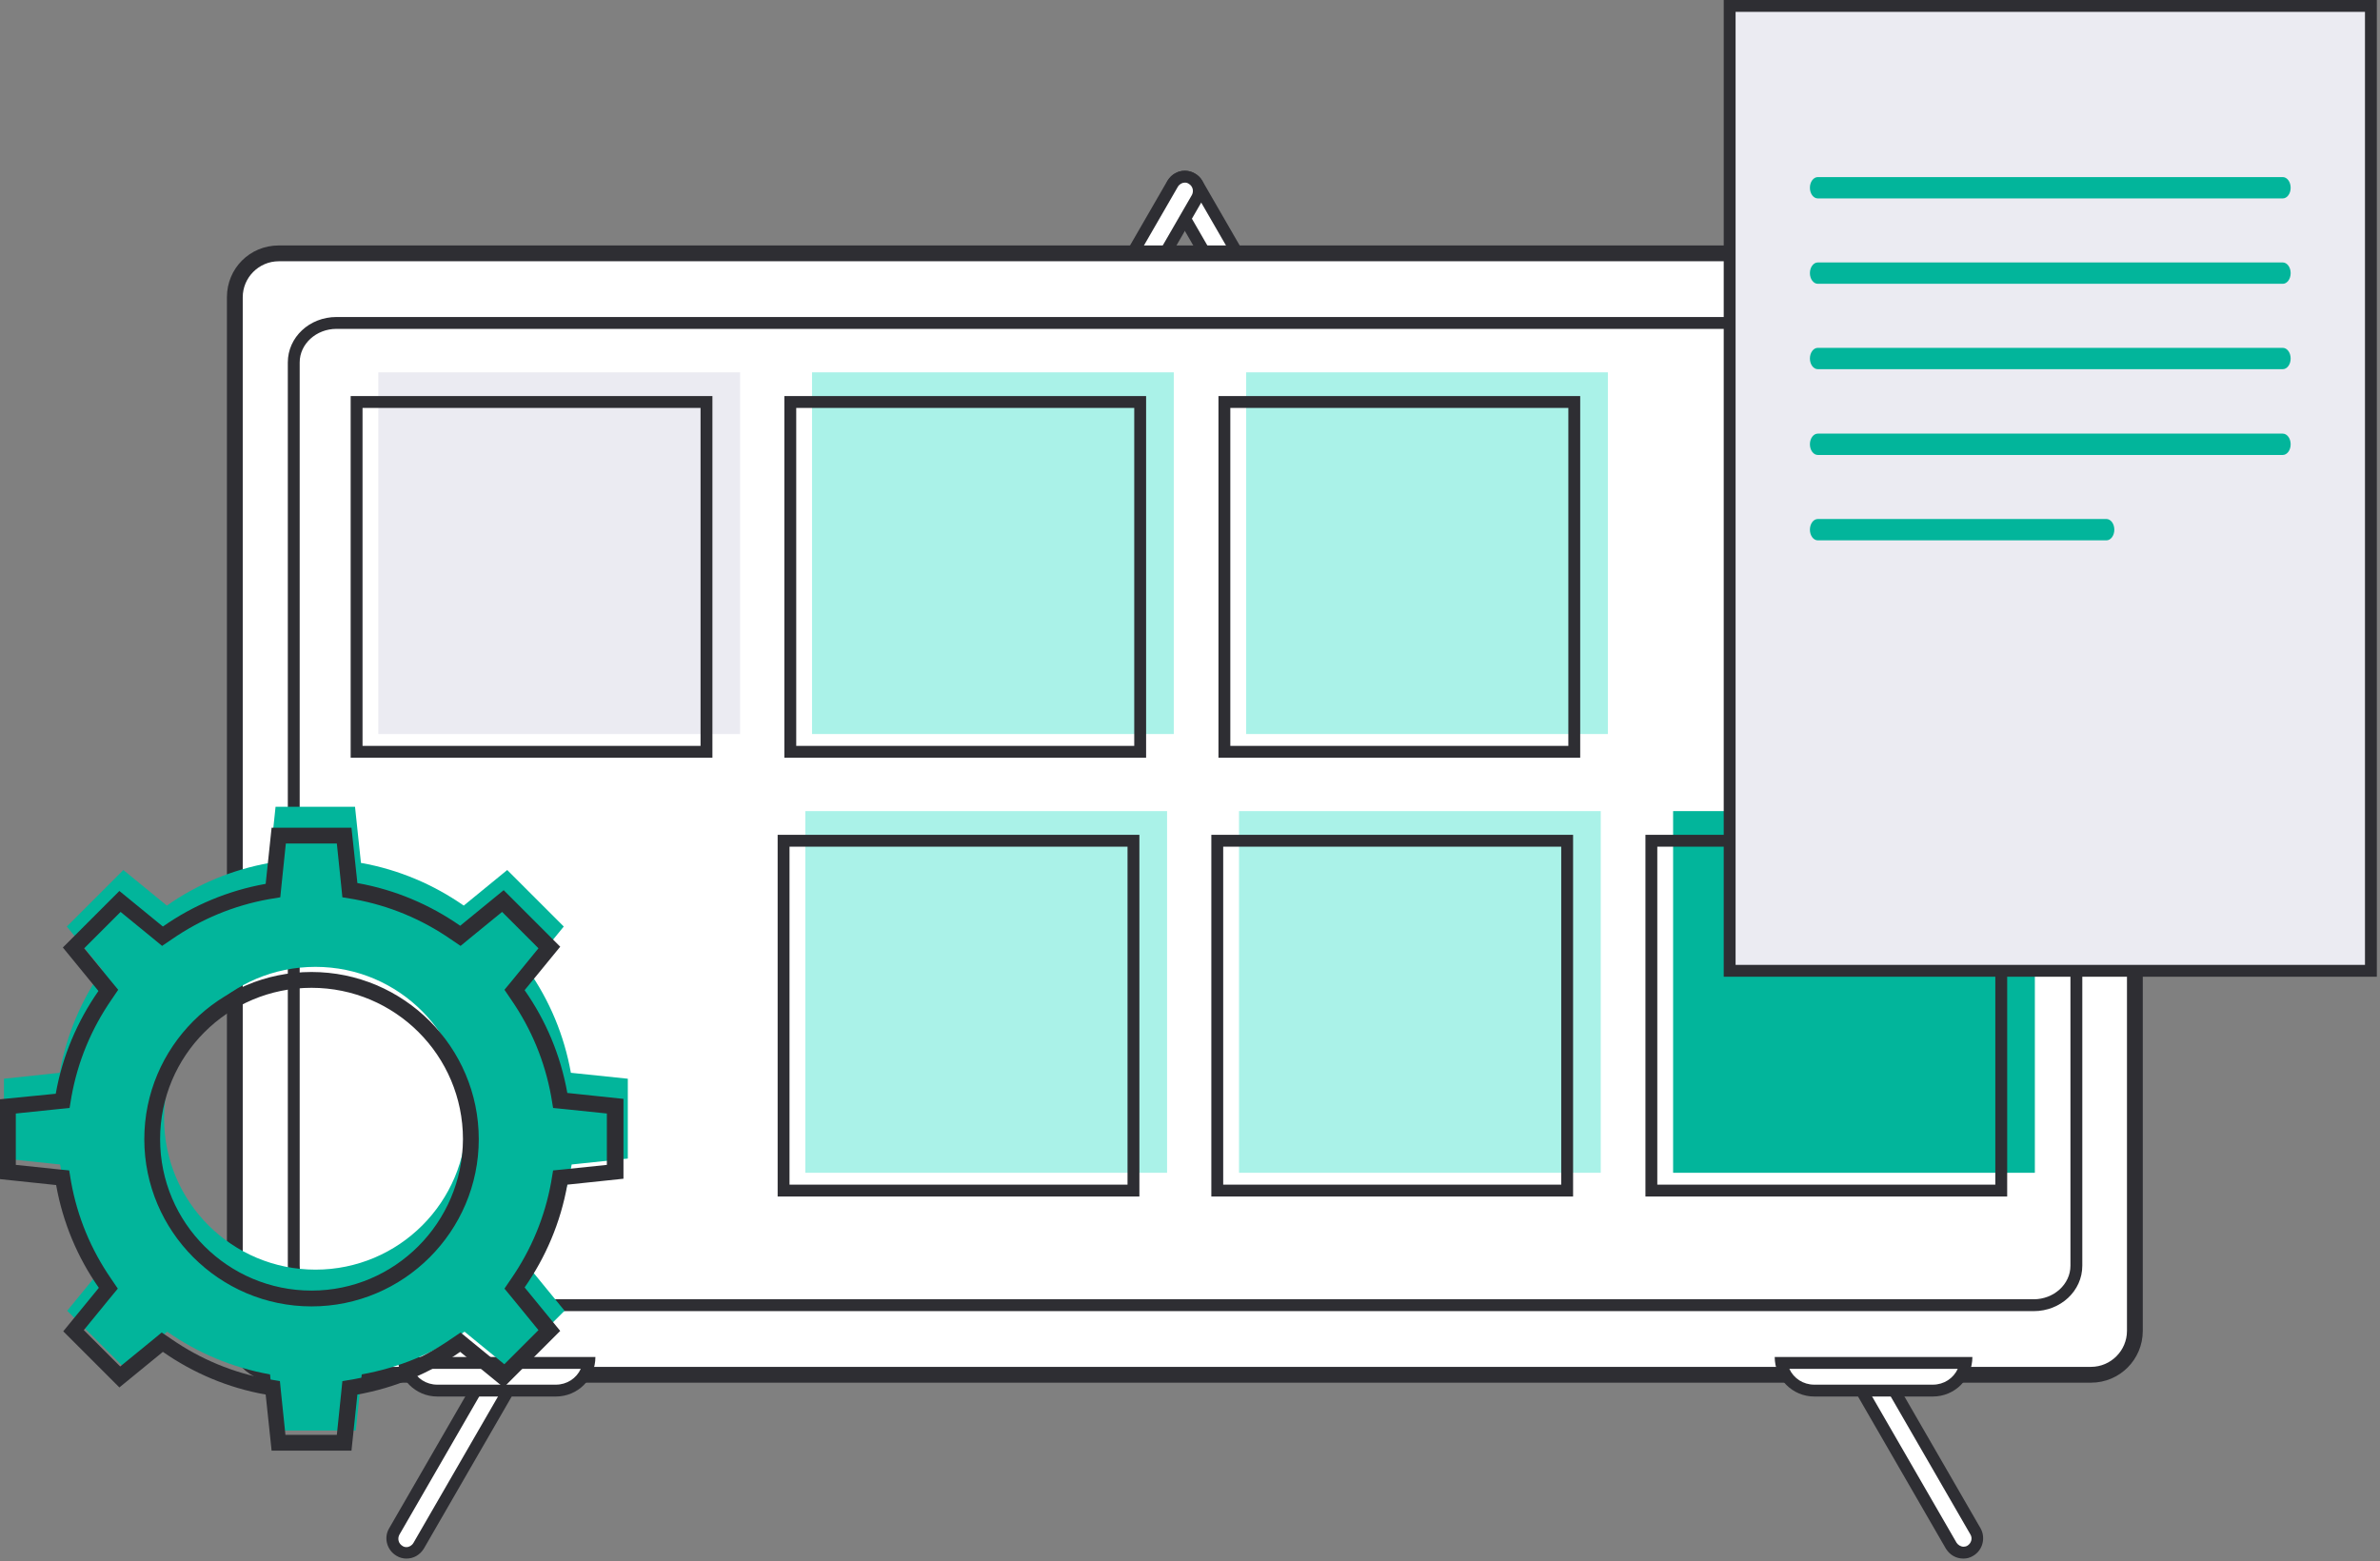<?xml version="1.0" encoding="UTF-8"?> <svg xmlns="http://www.w3.org/2000/svg" width="602" height="395" viewBox="0 0 602 395" fill="none"><rect x="0" y="0" width="602" height="395" fill="#808080" stroke="none"/><path d="M496.599 392.798C495.299 392.798 494.199 392.098 493.499 390.998L296.599 49.998C295.599 48.298 296.199 46.098 297.899 45.098C298.399 44.798 298.999 44.598 299.699 44.598C300.999 44.598 302.099 45.298 302.799 46.398L499.699 387.398C500.699 389.098 500.099 391.298 498.399 392.298C497.899 392.698 497.299 392.798 496.599 392.798Z" fill="white"></path><path d="M299.699 46.199C300.399 46.199 301.099 46.599 301.499 47.199L498.399 388.199C498.999 389.199 498.599 390.399 497.699 390.999C497.399 391.199 496.999 391.299 496.699 391.299C495.999 391.299 495.299 390.899 494.899 390.299L297.999 49.299C297.399 48.299 297.799 47.099 298.699 46.499C298.999 46.299 299.399 46.199 299.699 46.199ZM299.699 43.199C298.799 43.199 297.999 43.399 297.199 43.899C294.799 45.299 293.999 48.399 295.299 50.799L492.199 391.799C493.199 393.399 494.799 394.299 496.599 394.299C497.499 394.299 498.299 394.099 499.099 393.599C501.499 392.199 502.299 389.099 500.999 386.699L304.099 45.699C303.199 44.099 301.399 43.199 299.699 43.199Z" fill="#2E2E33"></path><path d="M102.797 392.798C102.197 392.798 101.597 392.598 100.997 392.298C100.197 391.798 99.597 391.098 99.297 390.098C98.997 389.198 99.197 388.198 99.697 387.398L296.597 46.398C297.297 45.298 298.397 44.598 299.697 44.598C300.297 44.598 300.897 44.798 301.497 45.098C303.197 46.098 303.797 48.298 302.797 49.998L105.897 390.998C105.297 392.198 104.097 392.798 102.797 392.798Z" fill="white"></path><path d="M299.698 46.199C300.098 46.199 300.398 46.299 300.698 46.499C301.698 47.099 301.998 48.299 301.498 49.299L104.598 390.299C104.198 390.999 103.498 391.399 102.798 391.399C102.398 391.399 102.098 391.299 101.798 391.099C100.798 390.499 100.498 389.299 100.998 388.299L297.898 47.299C298.298 46.599 298.998 46.199 299.698 46.199ZM299.698 43.199C297.898 43.199 296.298 44.099 295.298 45.699L98.398 386.699C96.998 389.099 97.898 392.199 100.298 393.599C101.098 394.099 101.998 394.299 102.798 394.299C104.598 394.299 106.198 393.399 107.198 391.799L304.098 50.799C305.498 48.399 304.698 45.299 302.198 43.899C301.398 43.399 300.598 43.199 299.698 43.199Z" fill="#2E2E33"></path><path d="M70.498 347.798C64.398 347.798 59.398 342.798 59.398 336.698V75.198C59.398 69.098 64.398 64.098 70.498 64.098H528.898C534.998 64.098 539.998 69.098 539.998 75.198V336.698C539.998 342.798 534.998 347.798 528.898 347.798H70.498Z" fill="white"></path><path d="M528.898 66.098C533.898 66.098 537.998 70.198 537.998 75.198V336.698C537.998 341.698 533.898 345.798 528.898 345.798H70.498C65.498 345.798 61.398 341.698 61.398 336.698V75.198C61.398 70.198 65.498 66.098 70.498 66.098H528.898ZM528.898 62.098H70.498C63.198 62.098 57.398 67.898 57.398 75.198V336.698C57.398 343.998 63.298 349.798 70.498 349.798H528.898C536.198 349.798 541.998 343.898 541.998 336.698V75.198C542.098 67.998 536.198 62.098 528.898 62.098Z" fill="#2E2E33"></path><path d="M85.101 330.099C79.101 330.099 74.301 325.599 74.301 320.099V91.699C74.301 86.199 79.101 81.699 85.101 81.699H514.401C520.401 81.699 525.201 86.199 525.201 91.699V320.199C525.201 325.699 520.401 330.199 514.401 330.199H85.101V330.099Z" fill="white"></path><path d="M514.401 83.199C519.501 83.199 523.701 86.999 523.701 91.699V320.199C523.701 324.899 519.501 328.699 514.401 328.699H85.101C80.001 328.699 75.801 324.899 75.801 320.199V91.699C75.801 86.999 80.001 83.199 85.101 83.199H514.401ZM514.401 80.199H85.101C78.301 80.199 72.801 85.299 72.801 91.699V320.199C72.801 326.599 78.301 331.699 85.101 331.699H514.401C521.201 331.699 526.701 326.599 526.701 320.199V91.699C526.701 85.399 521.201 80.199 514.401 80.199Z" fill="#2E2E33"></path><path d="M110.603 351.801C106.403 351.801 102.903 348.801 102.203 344.801H148.903C148.203 348.801 144.803 351.801 140.503 351.801H110.603Z" fill="white"></path><path d="M146.902 346.301C145.802 348.701 143.402 350.301 140.602 350.301H110.602C107.802 350.301 105.402 348.701 104.302 346.301H146.902ZM150.602 343.301H100.602C100.602 348.801 105.102 353.301 110.602 353.301H140.602C146.102 353.301 150.602 348.901 150.602 343.301Z" fill="#2E2E33"></path><path d="M458.9 351.801C454.7 351.801 451.2 348.801 450.5 344.801H497.2C496.5 348.801 493.1 351.801 488.8 351.801H458.9Z" fill="white"></path><path d="M495.198 346.301C494.098 348.701 491.698 350.301 488.898 350.301H458.898C456.098 350.301 453.698 348.701 452.598 346.301H495.198ZM498.898 343.301H448.898C448.898 348.801 453.398 353.301 458.898 353.301H488.898C494.398 353.301 498.898 348.901 498.898 343.301Z" fill="#2E2E33"></path><path d="M187.199 94.199H95.699V185.699H187.199V94.199Z" fill="#EBEBF2"></path><path d="M296.898 94.199H205.398V185.699H296.898V94.199Z" fill="#AAF2E8"></path><path d="M406.699 94.199H315.199V185.699H406.699V94.199Z" fill="#AAF2E8"></path><path d="M295.199 205.199H203.699V296.699H295.199V205.199Z" fill="#AAF2E8"></path><path d="M404.898 205.199H313.398V296.699H404.898V205.199Z" fill="#AAF2E8"></path><path d="M514.699 205.199H423.199V296.699H514.699V205.199Z" fill="#02B59B"></path><path d="M177.199 103.199V188.699H91.699V103.199H177.199ZM180.199 100.199H88.699V191.699H180.199V100.199Z" fill="#2E2E33"></path><path d="M286.898 103.199V188.699H201.398V103.199H286.898ZM289.898 100.199H198.398V191.699H289.898V100.199Z" fill="#2E2E33"></path><path d="M396.699 103.199V188.699H311.199V103.199H396.699ZM399.699 100.199H308.199V191.699H399.699V100.199Z" fill="#2E2E33"></path><path d="M285.199 214.199V299.699H199.699V214.199H285.199ZM288.199 211.199H196.699V302.699H288.199V211.199Z" fill="#2E2E33"></path><path d="M394.898 214.199V299.699H309.398V214.199H394.898ZM397.898 211.199H306.398V302.699H397.898V211.199Z" fill="#2E2E33"></path><path d="M504.699 214.199V299.699H419.199V214.199H504.699ZM507.699 211.199H416.199V302.699H507.699V211.199Z" fill="#2E2E33"></path><path d="M599.7 1.5H437.5V245.6H599.7V1.5Z" fill="#EBEBF2"></path><path d="M601.2 247.1H436V0H601.2V247.1ZM439 244.1H598.2V3H439V244.1Z" fill="#2E2E33"></path><path d="M577.401 50.201H459.801C458.701 50.201 457.801 49.001 457.801 47.501C457.801 46.001 458.701 44.801 459.801 44.801H577.401C578.501 44.801 579.401 46.001 579.401 47.501C579.401 49.001 578.501 50.201 577.401 50.201Z" fill="#02B59B"></path><path d="M577.401 71.798H459.801C458.701 71.798 457.801 70.598 457.801 69.098C457.801 67.598 458.701 66.398 459.801 66.398H577.401C578.501 66.398 579.401 67.598 579.401 69.098C579.401 70.598 578.501 71.798 577.401 71.798Z" fill="#02B59B"></path><path d="M577.401 93.4H459.801C458.701 93.4 457.801 92.2 457.801 90.7C457.801 89.2 458.701 88 459.801 88H577.401C578.501 88 579.401 89.2 579.401 90.7C579.401 92.2 578.501 93.4 577.401 93.4Z" fill="#02B59B"></path><path d="M577.401 115.099H459.801C458.701 115.099 457.801 113.899 457.801 112.399C457.801 110.899 458.701 109.699 459.801 109.699H577.401C578.501 109.699 579.401 110.899 579.401 112.399C579.401 113.899 578.501 115.099 577.401 115.099Z" fill="#02B59B"></path><path d="M532.801 136.701H459.801C458.701 136.701 457.801 135.501 457.801 134.001C457.801 132.501 458.701 131.301 459.801 131.301H532.801C533.901 131.301 534.801 132.501 534.801 134.001C534.801 135.501 533.901 136.701 532.801 136.701Z" fill="#02B59B"></path><path d="M144.4 271.402C142.7 261.902 139 253.102 133.6 245.402L142.6 234.402L128.3 220.102L117.3 229.102C109.7 223.802 100.9 220.002 91.3 218.302L89.8 204.102H69.7L68.2 218.302C58.7 220.002 49.9 223.702 42.2 229.102L31.2 220.102L16.9 234.402L25.9 245.402C20.6 253.002 16.8 261.802 15.1 271.402L1 272.902V293.102L15.2 294.602C16.9 304.102 20.6 312.902 26 320.602L17 331.602L31.3 345.902L42.3 336.902C49.9 342.202 58.7 346.002 68.3 347.702L69.8 361.902H90L91.5 347.702C101 346.002 109.8 342.302 117.5 336.902L128.5 345.902L142.8 331.602L133.8 320.602C139.1 313.002 142.9 304.202 144.6 294.602L158.8 293.102V272.902L144.4 271.402ZM79.8 321.202C58.7 321.202 41.5 304.102 41.5 282.902C41.5 261.702 58.6 244.602 79.8 244.602C101 244.602 118 261.902 118 283.002C118 304.102 100.9 321.202 79.8 321.202Z" fill="#02B59B"></path><path d="M85.2 213.402L86.3 224.002L86.6 227.002L89.6 227.502C98.4 229.102 106.6 232.502 114 237.602L116.5 239.302L118.8 237.402L127 230.702L136.2 239.902L129.5 248.102L127.6 250.402L129.3 252.902C134.4 260.302 137.8 268.502 139.4 277.302L139.9 280.302L142.9 280.602L153.5 281.702V294.702L142.9 295.802L139.9 296.102L139.4 299.102C137.8 307.902 134.4 316.102 129.3 323.502L127.6 326.002L129.5 328.302L136.2 336.502L127 345.702L118.8 339.002L116.5 337.102L114 338.802C106.6 343.902 98.4 347.302 89.6 348.902L86.6 349.402L86.3 352.402L85.2 363.002H72.2L71.1 352.402L70.8 349.402L67.8 348.902C59 347.302 50.8 343.902 43.4 338.802L40.9 337.102L38.6 339.002L30.4 345.702L21.2 336.502L27.9 328.302L29.8 326.002L28.1 323.502C23 316.102 19.6 307.902 18 299.102L17.5 296.102L14.5 295.802L4 294.702V281.702L14.6 280.602L17.6 280.302L18.1 277.302C19.7 268.502 23.1 260.302 28.2 252.902L29.9 250.402L28 248.102L21.3 239.902L30.5 230.702L38.7 237.402L41 239.302L43.5 237.602C50.9 232.502 59.1 229.102 67.9 227.502L70.9 227.002L71.2 224.002L72.3 213.402H85.2ZM78.8 330.502C102.1 330.502 121.1 311.502 121.1 288.202C121.1 264.902 102.1 245.902 78.8 245.902C55.5 245.902 36.5 264.902 36.5 288.202C36.5 311.502 55.5 330.502 78.8 330.502ZM88.9 209.402H68.7L67.2 223.602C57.7 225.302 48.9 229.002 41.2 234.402L30.2 225.402L15.9 239.702L24.9 250.702C19.6 258.302 15.8 267.102 14.1 276.702L0 278.102V298.302L14.2 299.802C15.9 309.302 19.6 318.102 25 325.802L16 336.802L30.2 351.002L41.2 342.002C48.8 347.302 57.6 351.102 67.2 352.802L68.7 367.002H88.9L90.4 352.802C99.9 351.102 108.7 347.402 116.4 342.002L127.4 351.002L141.7 336.702L132.7 325.702C138 318.102 141.8 309.302 143.5 299.702L157.7 298.202V278.002L143.5 276.502C141.8 267.002 138.1 258.202 132.7 250.502L141.7 239.502L127.4 225.202L116.4 234.202C108.8 228.902 100 225.102 90.4 223.402L88.9 209.402ZM78.8 326.502C57.7 326.502 40.5 309.402 40.5 288.202C40.5 267.102 57.6 249.902 78.8 249.902C99.9 249.902 117.1 267.002 117.1 288.202C117 309.302 99.9 326.502 78.8 326.502Z" fill="#2E2E33"></path></svg> 